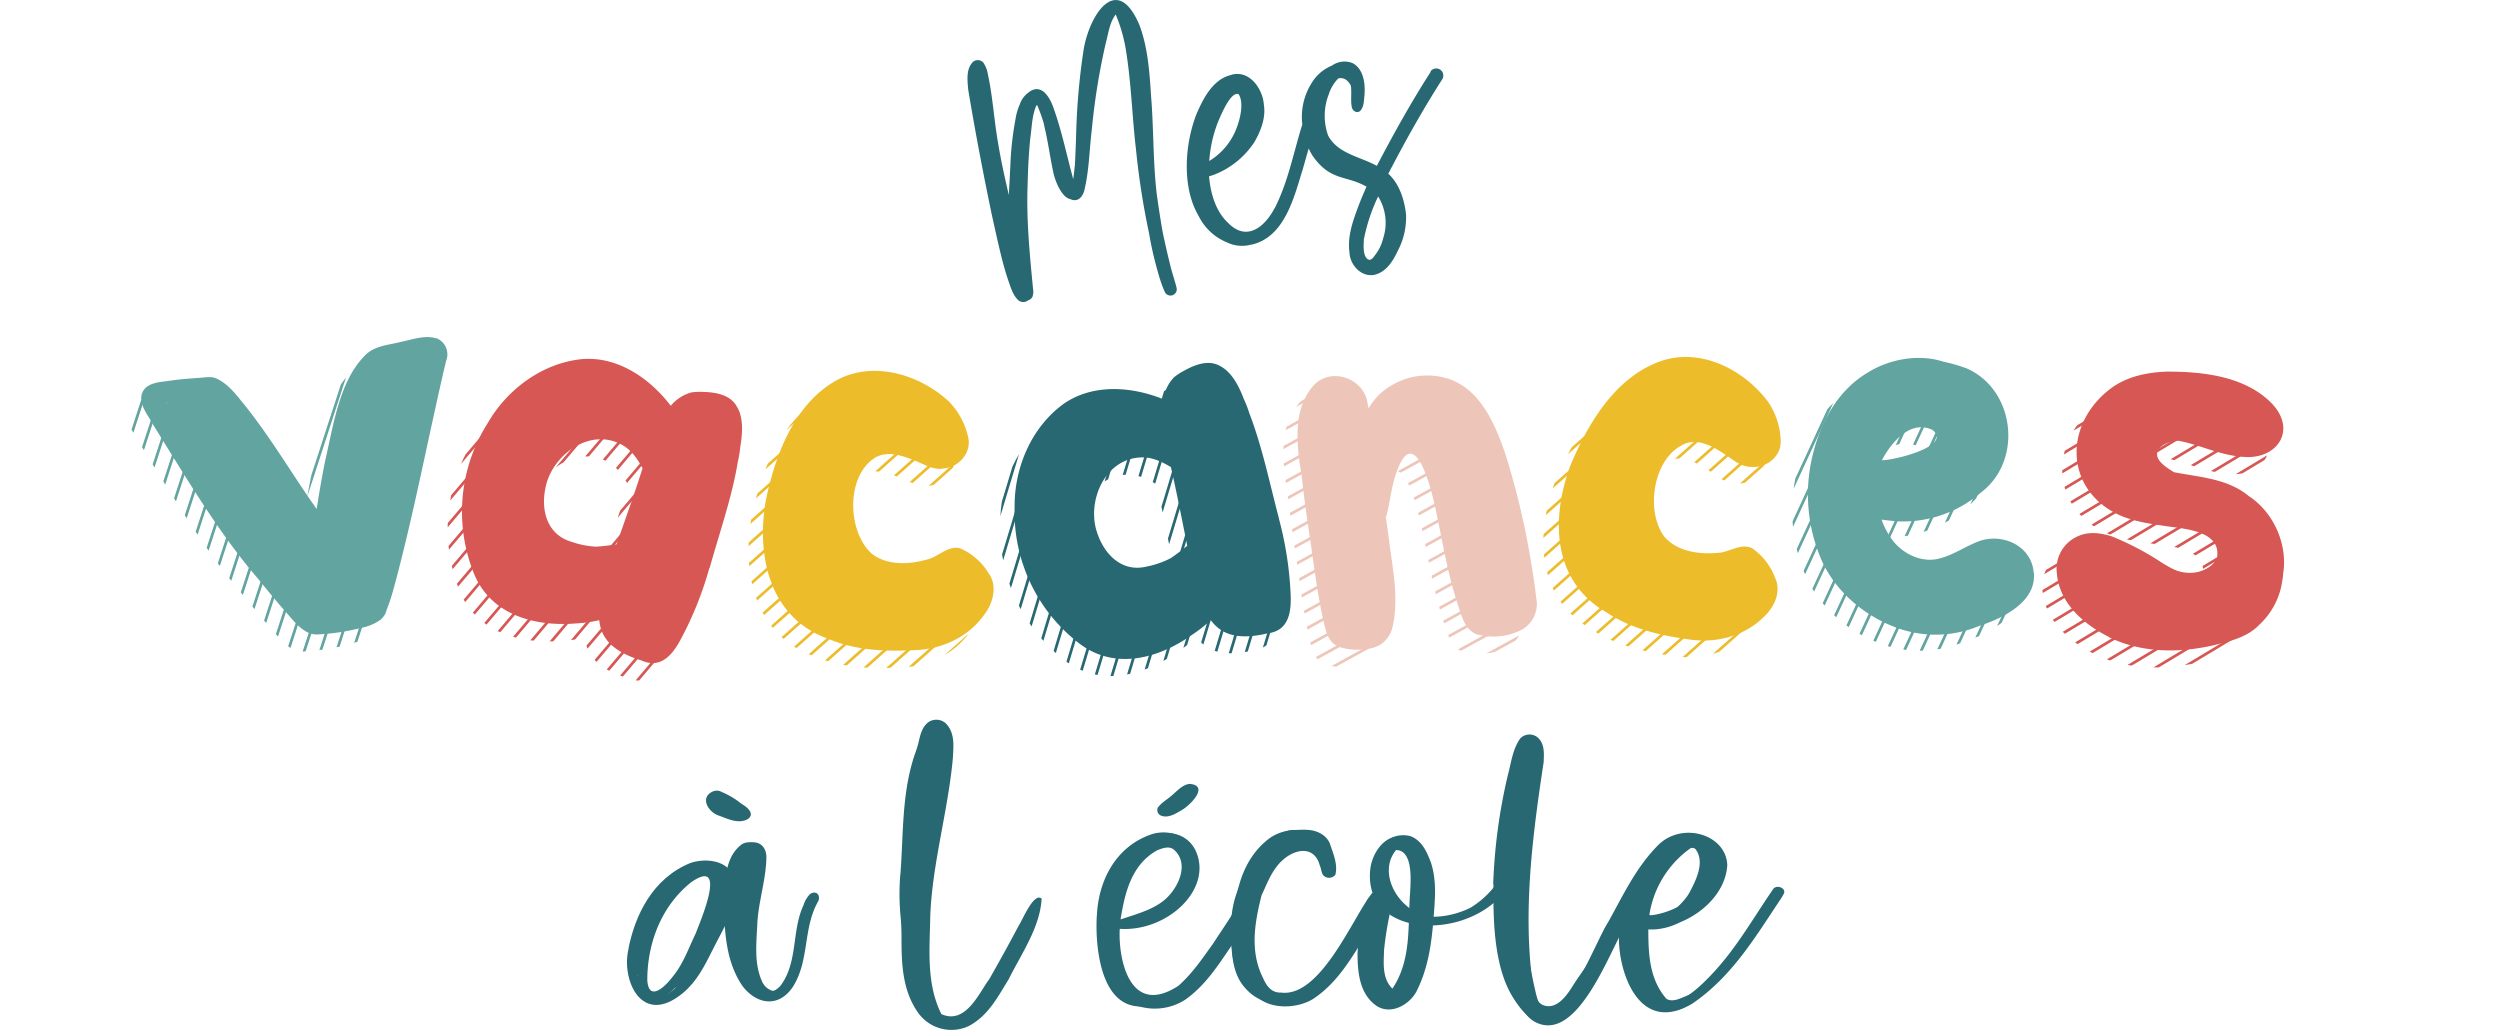 <svg xmlns="http://www.w3.org/2000/svg" xmlns:xlink="http://www.w3.org/1999/xlink" viewBox="0 0 564.5 232.55"><defs><style>.cls-1,.cls-11,.cls-13,.cls-15,.cls-18,.cls-9{fill:none;}.cls-2{clip-path:url(#clip-path);}.cls-3{fill:#276872;}.cls-4{fill:#62a4a0;}.cls-5{fill:#edbc2b;}.cls-6{fill:#d65753;}.cls-7{fill:#edc5b9;}.cls-8{clip-path:url(#clip-path-2);}.cls-9{stroke:#d65753;}.cls-11,.cls-13,.cls-15,.cls-18,.cls-9{stroke-miterlimit:10;stroke-width:0.62px;}.cls-10{clip-path:url(#clip-path-4);}.cls-11{stroke:#276872;}.cls-12{clip-path:url(#clip-path-5);}.cls-13{stroke:#edbc2b;}.cls-14{clip-path:url(#clip-path-6);}.cls-15{stroke:#edc5b9;}.cls-16{clip-path:url(#clip-path-7);}.cls-17{clip-path:url(#clip-path-8);}.cls-18{stroke:#62a4a0;}.cls-19{clip-path:url(#clip-path-9);}.cls-20{clip-path:url(#clip-path-10);}</style><clipPath id="clip-path" transform="translate(-0.32 0.01)"><rect class="cls-1" width="565" height="232.57"/></clipPath><clipPath id="clip-path-2" transform="translate(-0.32 0.01)"><path class="cls-1" d="M486.4,87.79c-4.52.15-9.22,1.12-12.88,3.93-10.65,8.2-10.28,23.14,2.66,28.74,3.39,1.4,7.05,1.84,10.65,2.35,3.95.54,11.53,1.16,10.92,6.65a.61.61,0,0,1,0,.13c-.5,1.82-2.38,2.9-4.08,3.42a9,9,0,0,1-4.79-.14,27.39,27.39,0,0,1-4.55-2.54A63.85,63.85,0,0,0,473.93,125c-2.42-.77-5.17-1.16-7.57-.08a8,8,0,0,0-4.85,8.42c.54,6.69,6.05,11.52,11.73,14.34,7.93,3.89,17.19,3.63,25.56,1.4,3-.78,6.17-1.81,8.4-4.12a16.76,16.76,0,0,0,5.36-11.08,18.1,18.1,0,0,0-7.64-18l0,0c-4.79-4-10.95-4.27-16.77-5.38a.47.47,0,0,1-.22-.09c-1.68-1-4.7-2.86-3.46-5.08a.48.48,0,0,1,.12-.16,6.05,6.05,0,0,1,4.32-1.8l.15,0c4.66.89,9,3.12,13.77,3.55,8.28,1.24,13.41-6,6.89-12.33-5.91-5.76-14.95-6.84-22.88-6.84h-.4"/></clipPath><clipPath id="clip-path-4" transform="translate(-0.32 0.01)"><path class="cls-1" d="M244.85,124.27c-2.45-6.92,1.46-16.48,9.42-17.08,2.66-.25,5,.85,7.19,2.16,1.36,5.89,2.49,11.83,3.69,17.76-.38.29-.73.62-1.1.88-.84.67-1.71,1.3-2.59,1.91a20.21,20.21,0,0,1-5.39,1.89,8.62,8.62,0,0,1-2.2.28c-4.4,0-7.58-3.53-9-7.8M264.6,87.48l-.19.12a11.59,11.59,0,0,0-2.29,1.5A9.18,9.18,0,0,0,259.74,94c-7.2-2.92-15.9-3.52-22.46,1-7.32,5.3-11.2,14.43-11.11,23.34a37.37,37.37,0,0,0,14.85,31c8,5.87,17.7,3.14,25.2-2.14a32.09,32.09,0,0,0,4.25-3.37c2.38,3.25,6.08,4.6,12.84,3,4.84-.57,5.38-4.88,5.2-8.93A79.92,79.92,0,0,0,285.89,121c-2.12-8-3.74-16.1-6.7-23.82a27.46,27.46,0,0,0-1.28-3.3c-1.26-3.31-2.91-6.12-5.28-7.37a5.28,5.28,0,0,0-2.74-.73,11.62,11.62,0,0,0-5.29,1.66"/></clipPath><clipPath id="clip-path-5" transform="translate(-0.32 0.01)"><path class="cls-1" d="M185.67,89.94C176.21,95.41,172,107,169.92,117.2c-2.06,12.61,1,26.32,14.28,31,5.91,2.5,12.38,2.85,18.72,2.53,6.3,0,12.61-2.74,16.32-7.93,2-2.59,3.1-6.37,1.17-9.29a14,14,0,0,0-6.59-5.83c-2.68-.62-4.69,1.76-7.11,2.46-4.15,1.22-9.29,1.57-12.85-1.28-5.5-5.05-5.84-17.7,1-21.74,2.73-1.44,5.87-.39,8.54.68,2.24.82,4.39,2.37,6.88,1.85,3.5-.36,6.35-3.77,5.34-7.29a16.37,16.37,0,0,0-4.49-8,25.56,25.56,0,0,0-16.57-6.72A17.71,17.71,0,0,0,185.67,90"/></clipPath><clipPath id="clip-path-6" transform="translate(-0.32 0.01)"><path class="cls-1" d="M311,91.11a13.76,13.76,0,0,0-4.85,5c-.07-.37-.14-.74-.22-1.1-.74-5.8-8.5-8.44-12.37-3.89s-3.76,10.84-3.1,16.37c.15,1.28.37,2.56.6,3.84.52,5.22,1.31,10.4,2.07,15.59s1.45,10.61,2.53,15.86c.69,2.65.92,6.17,3.92,7.23a13.44,13.44,0,0,0,6.81.32,5.09,5.09,0,0,0,1.9-.6l.05,0,.16-.09a6.41,6.41,0,0,0,2.93-3.67c1.75-6.68.1-13.74-.71-20.47-.23-1.63-.45-3.27-.68-4.9a2,2,0,0,0,.21-.47c.73-2.83,1-5.76,1.87-8.57,3.77-11.94,7.31-.44,8.7,5.2,1.79,7.74,2.87,15.64,5.34,23.21.9,2.59,1.51,6,4.35,7.14a14.06,14.06,0,0,0,9.86-.83,6.65,6.65,0,0,0,3.6-7.55c-.29-2.49-.67-5-1.07-7.45a176.52,176.52,0,0,0-5.9-24.94c-2.33-6.71-5.63-14.54-12.95-16.92a14.31,14.31,0,0,0-4.54-.71,16.23,16.23,0,0,0-8.52,2.45"/></clipPath><clipPath id="clip-path-7" transform="translate(-0.32 0.01)"><path class="cls-1" d="M126.15,126.19c-5.49-1.62-6.93-7.09-5.84-12.2,1.41-7.21,9.65-13.46,16.82-9.92,2.42,1.14,3.86,3.27,5.1,5.53-1.84,5.76-3.88,11.46-5.87,17.18-.47.06-.94.15-1.4.2-1.06.14-2.13.25-3.2.32a20.31,20.31,0,0,1-5.61-1.11M128.67,85c-9,.83-17,6.73-21.46,14.45a37.41,37.41,0,0,0-3,34.26c3.9,9.13,13.65,11.72,22.8,11a31.51,31.51,0,0,0,5.38-.74c.4,4,2.9,7.06,9.55,9.1,4.46,2,7.13-1.47,9-5.05a79.33,79.33,0,0,0,6.32-15.84c2.23-8,5-15.78,6.36-23.94a27.45,27.45,0,0,0,.57-3.5c.6-3.48.61-6.75-.8-9-1.44-2.63-4.65-3.19-7.39-3.29h-.22a11.94,11.94,0,0,0-2.74.13,9.19,9.19,0,0,0-4.56,3c-4.46-5.85-11.15-10.61-18.61-10.61-.42,0-.84,0-1.26,0"/></clipPath><clipPath id="clip-path-8" transform="translate(-0.32 0.01)"><path class="cls-1" d="M34.68,94.82l.19,0-.12.16-.07-.13M87.8,81c-2.7.72-5.74.82-7.94,2.75-6.2,5.82-7.51,16.35-9.4,24.33-.7,3.55-1.35,7.13-1.85,10.72-.59-.82-1.18-1.65-1.75-2.49-4.68-6.86-9-14-14.16-20.52-1.94-2.34-3.79-5-6.59-6.4-1.2-.62-2.51-.34-3.79-.24-2.12.15-4.25.29-6.36.59-2.49.42-6.14.28-6.92,3.29-.46,2.46,1.48,4.54,2.55,6.6q3.12,5.15,6.34,10.24c5.35,8.53,10.82,17,17.41,24.66,1.76,2.17,3.52,4.33,5.34,6.45,2.13,2.2,4.49,6.09,7.87,6.14a50.49,50.49,0,0,0,10.15-1.52,10.82,10.82,0,0,0,4-1.65,2.17,2.17,0,0,0,.62-.55,3.81,3.81,0,0,0,1-1.88c.57-1.34,1-2.77,1.41-4.16,4.67-17,7.93-34.75,12-52a3.93,3.93,0,0,0-2.13-5.13l-.1,0a7.13,7.13,0,0,0-2-.27,30.09,30.09,0,0,0-5.73,1"/></clipPath><clipPath id="clip-path-9" transform="translate(-0.32 0.01)"><path class="cls-1" d="M421.69,107.51c2.13-4,6.42-9.22,11.44-6.84,4.57,3.64-8.67,6.84-11.32,6.84h-.12m-3.16-19.77c-6.21,3.64-10.11,10.15-12,16.94a37.29,37.29,0,0,0,1,24.08c3,8.06,10.2,14.15,18.25,16.87a25.5,25.5,0,0,0,17.88-.68c6.13-2,12.92-5.73,12.35-11.95-.43-6.07-6.9-9.12-12.3-7.22-3.26,1.2-6.15,3.38-9.61,4.07-3.68.67-7.45-1.17-9.77-4a17.83,17.83,0,0,1-2.69-4.94c1.14.21,2.32.28,3.36.41a27.12,27.12,0,0,0,19.15-6.54c9.48-7.21,7.63-23.25-3.31-28a34.69,34.69,0,0,0-5.2-1.49,17.87,17.87,0,0,0-5.58-.86,22.07,22.07,0,0,0-11.5,3.3"/></clipPath><clipPath id="clip-path-10" transform="translate(-0.32 0.01)"><path class="cls-1" d="M371.89,85.23C361.6,88.81,355.32,99.37,351.36,109c-4.38,12-4,26,8.17,33,5.31,3.56,11.58,5.12,17.85,6,6.17,1.17,12.86-.31,17.47-4.7,2.42-2.17,4.23-5.66,2.89-8.88a14.07,14.07,0,0,0-5.36-6.94c-2.51-1.11-4.93.85-7.43,1.07-4.28.42-9.38-.2-12.33-3.67-4.44-6-2.4-18.43,5.05-21.1,2.94-.9,5.81.72,8.23,2.27,2,1.22,3.85,3.15,6.39,3.1,3.49.3,6.92-2.49,6.6-6.13a16.34,16.34,0,0,0-2.9-8.66c-4.32-5.71-11.32-10-18.52-10a17,17,0,0,0-5.57.91"/></clipPath></defs><g id="Calque_2" data-name="Calque 2"><g id="Calque_1-2" data-name="Calque 1"><g id="Groupe_922" data-name="Groupe 922"><g class="cls-2"><g id="Groupe_921-2" data-name="Groupe 921-2"><path id="Tracé_1067" data-name="Tracé 1067" class="cls-3" d="M163.78,204.59c.35-4.45-.28-10.8,4.1-14,1.16-.7,3.44-.56,3.57.89,0,.3.08.79-.37.9a.48.48,0,0,1-.54-.23c-4-1.6-4.5,14.7-4.16,16.79.53,4.48.83,9.06,3.63,12.95,1.3,1.68,4.11,3.5,6,1.36,4.69-5.43,2.91-12.8,5.73-18.84a6.23,6.23,0,0,1,1.53-2.58c1.53-.92,2.41.51,1.77,1.72-3.45,6.09-1.9,13.26-5.67,19.24-3.1,4.67-8,4.18-11.33-.06-3.76-5.42-4.1-12.06-4.26-18.18" transform="translate(-0.32 0.01)"/><path id="Tracé_1068" data-name="Tracé 1068" class="cls-3" d="M168,191.68c.37-1.07,2.19-1.31,3.07-.52,3.14,3.16.84,7.94.42,11.62a1.2,1.2,0,0,1-1.31.71c-2-.4-.52-3-.6-4.21.17-1.58,1.61-7.12-1.27-7.17-.26,0-.47-.24-.31-.43" transform="translate(-0.32 0.01)"/><path id="Tracé_1069" data-name="Tracé 1069" class="cls-3" d="M166.18,194c.28-4.12,6.83-5.7,7.19-.7,0,5.2-1.87,10.36-2.06,15.56-.21,4.39-.77,9.07,1.31,13.22l0,0,0-.06a3.52,3.52,0,0,0,2.2,1.7c.75-.08,1.16-.7,1.72-1,.75-.64,2,.09,1.63.91-1.8,2.66-5.28,2.31-7.12-.14-2.94-4.5-2.4-10-2.51-15-.31-5.25,1.66-10.6,1.32-15.7-1.39.38-2.13,1.69-2.9,2.62.21.28-.32.6-.58.31a4.22,4.22,0,0,1-.15-1.73" transform="translate(-0.32 0.01)"/><path id="Tracé_1070" data-name="Tracé 1070" class="cls-3" d="M164.53,206.28c.25-4.83.7-10,3-14.46,1.11-1.21,3.48-.68,3.8.8.14,4-1.16,8.12-1.44,12.18-.3,1.84-.54,3.67-.66,5.53a1.38,1.38,0,0,1-.5,1c.4,3.81,1.73,7.48,2.93,11.16.55.1.14.74-.32.59a1.52,1.52,0,0,1-.89-.31c-4.82-4.34-5.88-10.79-5.89-16.5" transform="translate(-0.32 0.01)"/><path id="Tracé_1071" data-name="Tracé 1071" class="cls-3" d="M142.22,214.22c1.46-7.43,5.37-15.88,14-19.37,3.31-1.14,8-.6,9.41,2.5,2,.58,1.2,2.86,1.3,4.22.36.14.1.53-.2.61h0c-1,4.38-3.57,8.33-5.57,12.43-1.72,3.4-3.43,6.94-6.63,9.6-9.4,7.79-14-3.09-12.28-10m1.9,4.55c.82,9.29,7.52,7.43,11.63.77,1.69-2.7,2.65-5.65,4.13-8.43,1.61-3.09,3.82-6.35,4.13-9.73.69-4.38-3.4-5.94-7.76-4.15-8,4.3-12.12,13.93-12.13,21.54" transform="translate(-0.32 0.01)"/><path id="Tracé_1072" data-name="Tracé 1072" class="cls-3" d="M142.48,218.2A28.35,28.35,0,0,1,147.7,204c3.35-5.32,12.61-12.83,18.63-5.71.31.31,1.56,2.21.47,2-.15,0-.22-.23-.28-.3-1-.56-1.93-1.33-2.93-1.82.56,3.87-1.41,7.65-2.78,11.26-2,4.72-4.21,9.47-7.91,13.48-4.37,4.63-8.71,2.77-8.53-2.83-1.71,1-2-.94-1.89-2m4,3.26c.34,4.86,3.88,1.6,5.59-.64,2.5-2.95,3.72-6.6,5.32-9.9,1-2.64,7.44-17.5-1.05-11.57-7,5.63-9.87,14.19-9.86,22.11" transform="translate(-0.32 0.01)"/><path id="Tracé_1073" data-name="Tracé 1073" class="cls-3" d="M152.9,222.74c3.11-8.48,9.73-16.34,10.33-25.34a2,2,0,0,1,2.74-.91,1.83,1.83,0,0,1,.53.38c2.55,4.23-10.16,22.62-13.09,27.24.33.21,0,.64-.41.5-.55-.4-.2-1.33-.1-1.87" transform="translate(-0.32 0.01)"/><path id="Tracé_1074" data-name="Tracé 1074" class="cls-3" d="M161.39,178.66a2.2,2.2,0,0,1,1.92.17,18.71,18.71,0,0,1,4.48,2.69c1.31.74,3.08,2.27,1.36,3.43-2.06,1.13-4.36,0-6.33-.73-2.68-.8-4.6-4.27-1.43-5.56" transform="translate(-0.32 0.01)"/><path id="Tracé_1075" data-name="Tracé 1075" class="cls-3" d="M203.63,197.43c.72-9.24.24-18.73,3.46-27.7a22,22,0,0,0,.67-2.23c.37-1.62.74-3.3,2.18-4.44a3.19,3.19,0,0,1,3.89.22c2.19,2.17,1.78,5.23,1.65,7.87-1.07,11.83-4.59,23.57-5.1,35.44-.11,7.44-1,15.38,2.5,22.38,5.51,2.51,8.57-4.91,10.82-7.89,2.28-4,4.52-8.05,6.67-12.13.78-1.09,3.35-7.54,5.15-6.06-.33,6.43-4.53,12.39-7.46,18.25-2.36,3.79-4.56,8.23-9.06,10.56A9.23,9.23,0,0,1,207.88,229c-3.84-5.14-4-11.4-4-17.37,0-1.54-.05-3.08-.2-4.61a52.86,52.86,0,0,1-.07-9.58" transform="translate(-0.32 0.01)"/><path id="Tracé_1076" data-name="Tracé 1076" class="cls-3" d="M261.76,182.36c.88-1.26,2.51-2.05,3.62-3.18,1-.84,2-2,3.55-2.19,4.64.38,0,5-1.91,6-1.23.74-2.93,1.78-4.48,1.19a1.36,1.36,0,0,1-.82-1.75.42.42,0,0,1,0-.1" transform="translate(-0.32 0.01)"/><path id="Tracé_1077" data-name="Tracé 1077" class="cls-3" d="M249.19,209c.64-6.55,2.34-13.9,8.3-18.59,4.3-3.3,10.42-3.27,12.81,1.66,4,8.74-6.48,18.37-17.14,17.65-.38,6.68,2.2,20.09,13.26,12.85,3.25-2.89,5.39-6.17,7.79-9.47,2.65-4.16,5.78-8.24,7.41-12.77,1.66-5.21,5.34-11.36,12.11-12.8,3-.67,6.31.75,7,3.33.73,2.1,1.7,4.49,1.11,6.66a1.81,1.81,0,0,1-2.2.5c-1.05-.53-.87-1.61-1.25-2.45h0a.29.29,0,0,1,0,.1c-1.13-4.92-5.85-4.19-9-.94-2.07,2.19-3,4.88-4.21,7.42-1.57,6.22-2.68,12.65.32,18.64.67,1.55,1.76,3.42,4.06,3.32,9,1.19,16.33-17.17,20.52-22.38,1.2-1.08,3.54-.17,3.27,1.29-1,2.55-2.61,4.62-3.89,7-3.58,5.49-6.71,11.64-12.67,15.55-3.47,2.12-9.06,2.38-12.3-.2-3.65-3.68-4.94-8.83-4.93-13.52-3.43,4.84-6.46,10.26-11.7,13.93a12.74,12.74,0,0,1-10.67,1.35c-7.84-3.21-8.06-11.83-8-18.18m4.15-1.35c3.85-1.3,8.06-2.36,10.75-5.18s4.63-7.71,1.25-10.61c-1.09-.85-2.52-.29-3.65.14-6.07,3.29-7.43,10.09-8.35,15.65" transform="translate(-0.32 0.01)"/><path id="Tracé_1078" data-name="Tracé 1078" class="cls-3" d="M309.76,196c.42-3,2.69-7.26,6.9-7.18.39.08.74.37.6.72h0s-.14,0,0,0c-6.09,4.1-5.69,11.47.08,15.64,4.22,2.91,10.81,1.94,15.13-.29a21,21,0,0,0,5.44-4.91c1.15-1,2-3.51,4-2.81,2.51,1.55-2.87,5.19-4.1,6.52-10.07,8.79-29.9,6.83-28.05-7.69" transform="translate(-0.32 0.01)"/><path id="Tracé_1079" data-name="Tracé 1079" class="cls-3" d="M306.84,215.53a50.23,50.23,0,0,1,1.61-10.42c.25-1.3.78-3.34,2.89-2.94,2.92.86.44,4.14.4,5.81a38.32,38.32,0,0,0-.88,11.3c.43,3.68,2.66,9.13,6.28,3.16a29.67,29.67,0,0,0,2.92-11.12c.44-4.92,1.12-9.88,0-14.56-.5-1.3-1.56-5.55-3.62-5.18-3.35.5-4.27,3.64-5.11,5.9a.38.38,0,0,1-.54,0,.39.39,0,0,1-.09-.4c-1.35-3.94,2.74-9.72,8.16-8.27,2.64,1.06,3.67,3.66,4.52,5.81,1.44,4.26.94,8.76.6,13.11-.43,5.42-1.21,10.93-3.76,16-1.45,3-6,5.82-9.47,3.1s-3.87-7.4-3.9-11.27" transform="translate(-0.32 0.01)"/><path id="Tracé_1080" data-name="Tracé 1080" class="cls-3" d="M340.13,198.94c.72-9.93,1.63-20,4.25-29.7.24-.79,1.16-1.78,2.21-1.19.88.64.76,1.77.74,2.66-.26,3.37-.93,6.7-1.35,10-1.43,11.56-3.25,23.33-.64,34.85.59,3,1.14,6.11,1.89,9.14.38,1.3.73,2.86,2.35,3.46,5.63-.4,11.13-15.7,13.82-19.88,3.37-6,6.25-12.37,11.38-17.51,5.47-5.36,15.34-2.34,15.56,4.58-.32,5.52-4.8,10.51-10.68,12.9-3.62,1.86-8.47,2.44-11.87,0-3.61,5.23-11.12,28.08-21.12,22.35-3.92-2.51-3.55-7.21-4.6-10.88-1.48-6.87-2.48-13.8-1.93-20.79m29.17,6.56c1.4.15,2.48,1.19,4,1.15a17.52,17.52,0,0,0,9.84-4.78c1.95-2.15,3.9-5.14,2.89-7.88-1.37-2.8-5.34-3.48-7.88-1.29-4,3.64-6.2,8.43-8.83,12.8" transform="translate(-0.32 0.01)"/><path id="Tracé_1081" data-name="Tracé 1081" class="cls-3" d="M365.87,211a24,24,0,0,1,12-20.07c.37-.18.72.3.34.47-.05,0-.14.1-.15.1-5.43,7.2-9.4,15.48-8.32,24.07,1.09,10,6.13,15.44,15.61,5.93,6.45-6.26,10.5-13.73,15.39-20.81.88-1.05,3-.08,2.36,1.11a12.79,12.79,0,0,1-.94,1.55c-5.5,8.23-10.76,17.14-19.66,23.22-12.37,7.47-17-7.85-16.6-15.57" transform="translate(-0.32 0.01)"/><path id="Tracé_1082" data-name="Tracé 1082" class="cls-3" d="M369.64,206.68c1.09-6.29,5.51-15.38,13.83-16.7.63-.13.8.66.1.55a22.62,22.62,0,0,0-11.06,18.54c0,5.59,0,11.81,4.1,16.46,1.66,1,3.81-.55,5.39-.95.67-.18,1.29-1.05,2-.59.62.76-1,1.52-1.37,2.17-12.4,9.13-14.26-13.36-13-19.48" transform="translate(-0.32 0.01)"/><path id="Tracé_1083" data-name="Tracé 1083" class="cls-3" d="M376.56,207.6c1.58-2.12,4-3.79,5.27-6.12,1.76-3.3,4-8,.26-10.81-.87-.63-.36-1.91.84-1.85,3.27-.37,5.31,2.46,5.5,4.85s-.88,4.51-2.27,6.44c-.75,1.79-4.5,8-7.23,6.84l-.17.1a7.91,7.91,0,0,1-1.59.87c-.22.48-1,.08-.61-.33" transform="translate(-0.32 0.01)"/><path id="Tracé_1084" data-name="Tracé 1084" class="cls-3" d="M337.48,199.74a125.54,125.54,0,0,1,3.29-24.64c.78-2.81,1.05-5.87,2.83-8.38a2.9,2.9,0,0,1,3.6-.45c2,1.37,1.75,3.86,1.68,5.81-2.5,16.43-4.66,33.16-2.55,49.7.34,1.86.49,3.58,1.79,5.1a4.29,4.29,0,0,0,.82.57.87.87,0,0,1,.51,1.12.86.86,0,0,1-.39.45,8.12,8.12,0,0,0,1.59.56c.25,0,.5.23.29.44l0,0c-.78,1.25-2.88.27-4-.09-9.6-5.06-9.46-21.63-9.39-30.22m3.9,4.76c0,1.8.17,3.6.32,5.18.13,1.23.27,2.46.43,3.68a138.28,138.28,0,0,1,1.37-31.94,127.62,127.62,0,0,0-2.12,23.08" transform="translate(-0.32 0.01)"/><path id="Tracé_1085" data-name="Tracé 1085" class="cls-3" d="M339.1,216c0-.51.06-1,.08-1.55.12-.34.75-.2.65.14.2,1.73,1.24,3.33,1.86,5,1.68,3.27,3.18,9.11,8.27,9.47.73-.07,1.63-.44,2.1.26a.79.79,0,0,1-.2,1.11l-.07,0c-7.61,3.37-12.62-9.88-12.7-14.44" transform="translate(-0.32 0.01)"/><path id="Tracé_1086" data-name="Tracé 1086" class="cls-3" d="M343.87,220.18c.27-.21.64.07.54.3h0a31.2,31.2,0,0,0,3.23,5.6,3.55,3.55,0,0,0,.93.79c3,1.33,5.3-1.84,6.52-3.7a74.56,74.56,0,0,1,6.9-9.32c.83-.94,2.72,0,2.14,1a52.2,52.2,0,0,1-4.75,6.78c-1.6,2.31-3.2,4.8-5.88,6.37-6.71,3.7-9.79-3.46-9.63-7.87" transform="translate(-0.32 0.01)"/><path id="Tracé_1087" data-name="Tracé 1087" class="cls-3" d="M311.5,197.22c0-2.72,1.29-6.3,4.83-7.07h0a.4.4,0,0,1,.37,0,.25.25,0,0,1,.16.33.28.28,0,0,1-.11.13,4.25,4.25,0,0,1-.78.86c-4.63,4.73-.83,12.81,5.43,15.09.94.4.45,1.66-.6,1.55a11.51,11.51,0,0,1-9.3-10.86" transform="translate(-0.32 0.01)"/><path id="Tracé_1088" data-name="Tracé 1088" class="cls-3" d="M310,213.65c.15-1.72-.16-12.59,4.06-9.63.51.82.15,1.79,0,2.65a76.94,76.94,0,0,0-1.22,7.84c-.07,2.89-.5,6.37,1.88,8.71,4.41-6.51,3.44-14.47,4-21.6.1-2.48.95-10.66-4.07-9.6a4.24,4.24,0,0,0-1.07.52c-.1.16-.1.39-.38.39-.61-.05-.29-.67,0-.88.93-1.77,3.73-2.12,5.42-1,2.14,1.47,2.62,4,2.88,6.18a100.79,100.79,0,0,1-.37,13.12c-.53,4.79-.88,10.08-4.64,14a.92.92,0,0,1-.93.66,4,4,0,0,1-3.16.5c-2.14-.79-2.25-3-2.31-4.72-.08-2.39-.23-4.78-.14-7.17" transform="translate(-0.32 0.01)"/><path id="Tracé_1089" data-name="Tracé 1089" class="cls-3" d="M278.52,210.91c.51-7.38,1.3-15.86,8-21.29,3.87-3.21,11.37-3.24,12.3,2.08.12.27-.33.53-.58.28a1,1,0,0,1-.14-.45c-1.07-1.26-3.28-1.9-5.15-2a8.37,8.37,0,0,0-4.84,1.78c-7.21,6.46-8.43,18.6-6.73,26.95a9.13,9.13,0,0,0,8.36,6.93c.46,0,1,.16,1,.58.06,1.16-1.84.81-2.73.76-8.53-1.14-9.82-9.73-9.56-15.64" transform="translate(-0.32 0.01)"/><path id="Tracé_1090" data-name="Tracé 1090" class="cls-3" d="M278.25,209.32c.11-4.28,1-8.68,3.9-12.3,2.12-3.7,4.55-8.93,10-9.62,1.57.06,4.61-.55,4.88,1.28.46.45.3,1.58-.64,1.42-5.18-.14-10.09,4.4-12.26,7.92-1,2.49-1.61,5.07-2.46,7.59a.9.9,0,0,1-.81.64,33.57,33.57,0,0,0,.56,12,8.73,8.73,0,0,0,4.34,5.65c.81.5.09,1.6-.86,1.28-7-2.46-6.42-10.58-6.68-15.9h0m10.06-17.76a15.4,15.4,0,0,1,5.51-2.31,2.66,2.66,0,0,0-1.19-.09,11.57,11.57,0,0,0-4.32,2.4" transform="translate(-0.32 0.01)"/><path id="Tracé_1091" data-name="Tracé 1091" class="cls-3" d="M248.83,208.51c.87-7.29,4-19.67,14.9-20,.42-.09.58.48.14.54-9.21,3.7-11.35,13.43-11.79,21.13a21.6,21.6,0,0,0,3.07,12.55c.45.74,2.06,1.39,1.37,2.32s-2-.14-2.67-.58c-4.5-4.19-5.48-10.55-5-16" transform="translate(-0.32 0.01)"/><path id="Tracé_1092" data-name="Tracé 1092" class="cls-3" d="M248,206.69c.3-7.21,3.8-15.4,12.37-18.33a8.89,8.89,0,0,1,6.6.51c.69.4,1.39,1.23.8,1.9a1.26,1.26,0,0,1-1.06.38c-4.63-1.53-9,1.68-11.28,4.78l.13-.17c-4.83,6.75-4.83,15.09-3,22.51,1,3.65,2.5,6.75,7.39,7.33.87.15,2.25.62.83,1.25-12.19,3.23-13.2-13.59-12.8-20.15" transform="translate(-0.32 0.01)"/><path id="Tracé_1093" data-name="Tracé 1093" class="cls-4" d="M98.74,76.37c-2.55-.75-5.19.27-7.7.77-2.7.72-5.74.82-7.93,2.75-6.2,5.82-7.52,16.35-9.41,24.33-.69,3.55-1.34,7.13-1.86,10.72-.58-.82-1.17-1.65-1.74-2.49-4.68-6.86-9-14-14.16-20.52-1.93-2.34-3.79-5.05-6.59-6.4-1.2-.62-2.51-.34-3.78-.24-2.13.15-4.26.29-6.37.59-2.48.42-6.13.27-6.92,3.29-.45,2.46,1.49,4.54,2.55,6.6Q38,100.92,41.17,106c5.35,8.54,10.82,17,17.42,24.67,1.75,2.17,3.52,4.33,5.33,6.45,2.14,2.2,4.49,6.09,7.87,6.14A50.59,50.59,0,0,0,82,141.74a10.84,10.84,0,0,0,4-1.65,2.36,2.36,0,0,0,.63-.55,3.87,3.87,0,0,0,1-1.88c.57-1.34,1-2.77,1.41-4.16,4.67-17,7.93-34.74,12-52a3.93,3.93,0,0,0-2.13-5.13l-.1,0M38,91.06l-.08-.13.19,0a.91.91,0,0,0-.11.16" transform="translate(-0.32 0.01)"/><path id="Tracé_1094" data-name="Tracé 1094" class="cls-5" d="M223.66,129.61a14.15,14.15,0,0,0-6.59-5.83c-2.68-.62-4.7,1.77-7.12,2.46-4.14,1.22-9.28,1.57-12.84-1.28-5.5-5-5.85-17.7,1-21.74,2.73-1.44,5.87-.38,8.54.68,2.23.82,4.39,2.38,6.88,1.85,3.49-.36,6.34-3.76,5.34-7.29a16.38,16.38,0,0,0-4.49-8c-6.71-6.06-17.2-9.15-25.46-4.44-9.46,5.47-13.65,17.06-15.74,27.26-2.06,12.6,1,26.32,14.28,31,5.91,2.5,12.38,2.85,18.71,2.53,6.3,0,12.62-2.74,16.33-7.94,2-2.58,3.1-6.36,1.17-9.28" transform="translate(-0.32 0.01)"/><path id="Tracé_1095" data-name="Tracé 1095" class="cls-5" d="M401.23,130.74a14,14,0,0,0-5.35-7c-2.51-1.11-4.93.85-7.43,1.07-4.29.42-9.39-.2-12.34-3.66-4.44-6-2.4-18.43,5.05-21.1,2.95-.9,5.82.72,8.23,2.26,2,1.23,3.86,3.15,6.4,3.1,3.49.3,6.91-2.49,6.6-6.13a16.45,16.45,0,0,0-2.9-8.65c-5.44-7.19-15.12-12.18-24.1-9.12-10.29,3.57-16.56,14.14-20.53,23.73-4.38,12-4,26,8.17,33,5.31,3.56,11.58,5.12,17.84,6,6.18,1.17,12.87-.31,17.48-4.71,2.42-2.16,4.23-5.65,2.89-8.87" transform="translate(-0.32 0.01)"/><path id="Tracé_1096" data-name="Tracé 1096" class="cls-4" d="M459.54,129.39c-.43-6.07-6.9-9.11-12.3-7.22-3.26,1.21-6.15,3.38-9.61,4.07-3.68.67-7.45-1.17-9.77-4a17.57,17.57,0,0,1-2.69-4.94c1.14.2,2.32.28,3.36.4a27,27,0,0,0,19.14-6.54c9.49-7.21,7.63-23.24-3.31-28a35.91,35.91,0,0,0-5.2-1.49c-5.5-1.83-12.26-.61-17.08,2.44-6.21,3.64-10.11,10.15-12,16.94a37.29,37.29,0,0,0,1,24.08c3,8,10.2,14.15,18.25,16.87a25.55,25.55,0,0,0,17.88-.67c6.13-2,12.92-5.74,12.36-12M425.25,103.9c2.12-4,6.41-9.22,11.43-6.83,4.65,3.69-9.07,6.94-11.43,6.83" transform="translate(-0.32 0.01)"/><path id="Tracé_1097" data-name="Tracé 1097" class="cls-3" d="M289.13,117.15c-2.12-8-3.74-16.1-6.7-23.82a25.88,25.88,0,0,0-1.28-3.3c-1.25-3.31-2.91-6.12-5.28-7.36-2.58-1.53-5.62-.38-8,.93-.07,0-.13.08-.19.11a12.05,12.05,0,0,0-2.29,1.5A9.11,9.11,0,0,0,263,90.14c-7.2-2.92-15.9-3.53-22.46,1-7.33,5.3-11.2,14.43-11.12,23.34a37.36,37.36,0,0,0,14.86,31c8,5.87,17.7,3.15,25.19-2.14A30.11,30.11,0,0,0,273.7,140c2.39,3.26,6.08,4.6,12.84,3,4.85-.58,5.39-4.89,5.2-8.94a79.36,79.36,0,0,0-2.61-16.84M259.31,127.9c-5.54,1.4-9.55-2.57-11.22-7.52-2.45-6.93,1.47-16.48,9.43-17.08,2.66-.25,5,.85,7.19,2.16,1.35,5.89,2.49,11.83,3.69,17.76-.38.29-.74.62-1.1.88-.85.67-1.72,1.3-2.6,1.91a20.09,20.09,0,0,1-5.39,1.89" transform="translate(-0.32 0.01)"/><path id="Tracé_1098" data-name="Tracé 1098" class="cls-6" d="M160.56,128.22c2.23-8,5-15.78,6.36-23.94a27.45,27.45,0,0,0,.57-3.5c.6-3.49.61-6.75-.8-9-1.44-2.63-4.65-3.19-7.39-3.29h-.22a12.53,12.53,0,0,0-2.74.13,9.26,9.26,0,0,0-4.56,3c-4.71-6.18-11.9-11.13-19.87-10.56-9,.84-17,6.73-21.46,14.46a37.39,37.39,0,0,0-3,34.25c3.9,9.13,13.65,11.72,22.8,11a31.51,31.51,0,0,0,5.38-.74c.4,4,2.9,7.06,9.55,9.1,4.47,2,7.13-1.47,9-5.05a79.33,79.33,0,0,0,6.32-15.84m-31.17-5.92c-5.49-1.63-6.92-7.09-5.84-12.2,1.42-7.22,9.66-13.46,16.82-9.92,2.43,1.14,3.86,3.27,5.1,5.52-1.83,5.77-3.88,11.47-5.87,17.18-.47.07-.94.16-1.4.2-1.06.15-2.13.25-3.2.33a20.31,20.31,0,0,1-5.61-1.11" transform="translate(-0.32 0.01)"/><path id="Tracé_1099" data-name="Tracé 1099" class="cls-7" d="M347.17,134.78c-.28-2.49-.67-5-1.07-7.45a176.38,176.38,0,0,0-5.9-24.93c-2.33-6.72-5.62-14.55-12.95-16.92a15.73,15.73,0,0,0-13.06,1.73,13.75,13.75,0,0,0-4.84,5c-.08-.37-.15-.74-.23-1.1-.74-5.8-8.5-8.44-12.37-3.88S293,98,293.65,103.57c.16,1.28.37,2.56.6,3.84.52,5.22,1.32,10.4,2.08,15.59s1.44,10.62,2.53,15.86c.69,2.65.92,6.17,3.92,7.23a13.44,13.44,0,0,0,6.81.32,4.87,4.87,0,0,0,1.89-.6l.06,0,.16-.08a6.39,6.39,0,0,0,2.92-3.67c1.75-6.69.11-13.75-.7-20.47-.23-1.64-.46-3.27-.68-4.9a2.76,2.76,0,0,0,.2-.47c.73-2.83,1-5.77,1.87-8.57,3.77-11.94,7.31-.44,8.7,5.2,1.79,7.73,2.87,15.63,5.35,23.2.9,2.6,1.5,6,4.35,7.15a14.08,14.08,0,0,0,9.85-.83,6.65,6.65,0,0,0,3.6-7.55" transform="translate(-0.32 0.01)"/></g></g></g><g id="Groupe_924" data-name="Groupe 924"><g class="cls-8"><g id="Groupe_923" data-name="Groupe 923"><line id="Ligne_161" data-name="Ligne 161" class="cls-9" x1="478.56" y1="163.32" x2="564.34" y2="111.88"/><line id="Ligne_162" data-name="Ligne 162" class="cls-9" x1="477.64" y1="159.93" x2="563.42" y2="108.5"/><line id="Ligne_163" data-name="Ligne 163" class="cls-9" x1="475.12" y1="157.72" x2="560.9" y2="106.28"/><line id="Ligne_164" data-name="Ligne 164" class="cls-9" x1="471" y1="156.13" x2="556.78" y2="104.69"/><line id="Ligne_165" data-name="Ligne 165" class="cls-9" x1="466.89" y1="154.53" x2="552.67" y2="103.1"/><line id="Ligne_166" data-name="Ligne 166" class="cls-9" x1="458.66" y1="151.35" x2="544.44" y2="99.91"/><line id="Ligne_167" data-name="Ligne 167" class="cls-9" x1="421.63" y1="137" x2="507.41" y2="85.56"/><line id="Ligne_168" data-name="Ligne 168" class="cls-9" x1="417.51" y1="135.41" x2="503.29" y2="83.97"/><line id="Ligne_169" data-name="Ligne 169" class="cls-9" x1="413.4" y1="133.81" x2="499.18" y2="82.38"/><line id="Ligne_170" data-name="Ligne 170" class="cls-9" x1="409.28" y1="132.22" x2="495.06" y2="80.78"/><line id="Ligne_171" data-name="Ligne 171" class="cls-9" x1="450.43" y1="148.16" x2="536.21" y2="96.72"/><line id="Ligne_172" data-name="Ligne 172" class="cls-9" x1="462.78" y1="152.94" x2="548.55" y2="101.5"/><line id="Ligne_173" data-name="Ligne 173" class="cls-9" x1="454.55" y1="149.75" x2="540.32" y2="98.31"/><line id="Ligne_174" data-name="Ligne 174" class="cls-9" x1="446.32" y1="146.57" x2="532.09" y2="95.13"/><line id="Ligne_175" data-name="Ligne 175" class="cls-9" x1="442.2" y1="144.97" x2="527.98" y2="93.53"/><line id="Ligne_176" data-name="Ligne 176" class="cls-9" x1="438.09" y1="143.38" x2="523.86" y2="91.94"/><line id="Ligne_177" data-name="Ligne 177" class="cls-9" x1="433.97" y1="141.78" x2="519.75" y2="90.34"/><line id="Ligne_178" data-name="Ligne 178" class="cls-9" x1="429.86" y1="140.19" x2="515.63" y2="88.75"/><line id="Ligne_179" data-name="Ligne 179" class="cls-9" x1="425.74" y1="138.6" x2="511.52" y2="87.16"/></g></g></g><g id="Groupe_926" data-name="Groupe 926"><g class="cls-2"><g id="Groupe_925" data-name="Groupe 925"><path id="Tracé_1101" data-name="Tracé 1101" class="cls-6" d="M488.24,139.93a66.4,66.4,0,0,1-10.38-5.73c-2.66-1.93-6.73-3.77-6.84-7.51.23-3.91,4.71-4.59,7.56-2.86,2,.9,4.42,2.39,4.27,4.86,6.38,4.11,16.1,9.1,23.46,4.89,4.05-4,1.18-11.16-2.78-14.22-5.36-3.52-12.22-1.54-18.17-3a19.46,19.46,0,0,1-8.48-3.79c-6-5.21-6.08-15.09-.73-20.79,6.83-7.45,19-8.77,28-4.77,2.87,1.36,6.07,3.42,6.77,6.73.1.77.12,1.8-.69,2.19-1.1.42-2.28-.18-3.3-.59a44.38,44.38,0,0,0-9.07-3.31,22.65,22.65,0,0,0-13.78,1c-8.63,4.15-8.23,15.22,1.81,17,7.19,1.56,15.36-.1,21.63,4.54,6.27,4.37,9.78,12.91,6.72,20.19-4.44,9.7-17.7,8.67-26,5.13" transform="translate(-0.32 0.01)"/><path id="Tracé_1102" data-name="Tracé 1102" class="cls-6" d="M475.5,135.66a13.39,13.39,0,0,1-4.79-5.41,6.22,6.22,0,0,1,4.7-8.56c4.48-.62,7.64,6.36,11.63,5a.64.64,0,0,1,.57.07c2.66,1.82,6.06,3.18,9.27,2.31,1.71-.51,3.59-1.59,4.09-3.41l0-.13c.61-5.49-7-6.11-10.92-6.65-3.6-.51-7.26-1-10.65-2.35C466.49,111,466.12,96,476.77,87.83c3.65-2.81,8.35-3.78,12.88-3.93,8,0,17.26,1,23.28,6.83,6.52,6.34,1.39,13.58-6.89,12.33-4.78-.43-9.12-2.66-13.78-3.54l-.14,0a6,6,0,0,0-4.33,1.79.83.83,0,0,0-.12.16c-1.23,2.23,1.79,4.06,3.46,5.09a.92.92,0,0,0,.23.09c5.81,1.1,12,1.43,16.76,5.37l0,0c7.84,5.15,10.85,17.1,4.52,24.56-5.2,5.9-13.85,6.08-21.07,4.82-5.64-.89-11.38-2.4-16.1-5.75m2.86-31a11.1,11.1,0,0,1-.48-2.29.66.66,0,0,0-1.32.08,7.55,7.55,0,0,0,.58,2.69.64.64,0,0,0,.87.31.65.65,0,0,0,.35-.79" transform="translate(-0.32 0.01)"/><path id="Tracé_1103" data-name="Tracé 1103" class="cls-6" d="M476.48,143.79c-5.67-2.82-11.19-7.65-11.72-14.34a8,8,0,0,1,4.85-8.42c2.4-1.08,5.14-.7,7.57.08a63.75,63.75,0,0,1,10.36,5.33c3.26,2.16,7,4.21,11,3.33,1.22-.46,2.66-.78,3.53-1.78a41.72,41.72,0,0,0,2.55-6.64c1.39-3.4,4.39-.74,4.88,1.72a3.65,3.65,0,0,1,5.07,1,2.77,2.77,0,0,1,.22.37,11.1,11.1,0,0,1,1,5.42,16.74,16.74,0,0,1-5.38,11.26c-2.23,2.31-5.37,3.34-8.4,4.11-8.37,2.24-17.63,2.5-25.56-1.4m4.77-5.92.26.1.38.14-.35-.12-.07,0c6.52,2.44,13.65,1.59,20.19-.27a9.28,9.28,0,0,0,6.52-6.33c-2,4.12-7.68,6.1-12.05,5.89a18.84,18.84,0,0,1-9.55-2.8c-2.35-1.16-12.75-8.56-14.53-6.22.14,5,5.27,8,9.39,9.72l-.2-.07" transform="translate(-0.32 0.01)"/></g></g></g><g id="Groupe_928" data-name="Groupe 928"><g class="cls-10"><g id="Groupe_927" data-name="Groupe 927"><line id="Ligne_180" data-name="Ligne 180" class="cls-11" x1="280.16" y1="163.89" x2="309.01" y2="68.12"/><line id="Ligne_181" data-name="Ligne 181" class="cls-11" x1="278.22" y1="157.76" x2="307.06" y2="61.99"/><line id="Ligne_182" data-name="Ligne 182" class="cls-11" x1="275.25" y1="155.88" x2="304.1" y2="60.11"/><line id="Ligne_183" data-name="Ligne 183" class="cls-11" x1="271.9" y1="155.94" x2="300.75" y2="60.17"/><line id="Ligne_184" data-name="Ligne 184" class="cls-11" x1="267.79" y1="157.53" x2="296.63" y2="61.76"/><line id="Ligne_185" data-name="Ligne 185" class="cls-11" x1="263.67" y1="159.12" x2="292.51" y2="63.35"/><line id="Ligne_186" data-name="Ligne 186" class="cls-11" x1="255.44" y1="162.3" x2="284.28" y2="66.53"/><line id="Ligne_187" data-name="Ligne 187" class="cls-11" x1="218.39" y1="176.61" x2="247.23" y2="80.83"/><line id="Ligne_188" data-name="Ligne 188" class="cls-11" x1="214.27" y1="178.19" x2="243.12" y2="82.42"/><line id="Ligne_189" data-name="Ligne 189" class="cls-11" x1="210.15" y1="179.78" x2="239" y2="84.01"/><line id="Ligne_190" data-name="Ligne 190" class="cls-11" x1="206.04" y1="181.37" x2="234.88" y2="85.6"/><line id="Ligne_191" data-name="Ligne 191" class="cls-11" x1="247.2" y1="165.48" x2="276.05" y2="69.71"/><line id="Ligne_192" data-name="Ligne 192" class="cls-11" x1="259.55" y1="160.71" x2="288.4" y2="64.94"/><line id="Ligne_193" data-name="Ligne 193" class="cls-11" x1="251.32" y1="163.89" x2="280.16" y2="68.12"/><line id="Ligne_194" data-name="Ligne 194" class="cls-11" x1="243.09" y1="167.07" x2="271.93" y2="71.3"/><line id="Ligne_195" data-name="Ligne 195" class="cls-11" x1="238.97" y1="168.66" x2="267.81" y2="72.89"/><line id="Ligne_196" data-name="Ligne 196" class="cls-11" x1="234.85" y1="170.25" x2="263.7" y2="74.48"/><line id="Ligne_197" data-name="Ligne 197" class="cls-11" x1="230.74" y1="171.84" x2="259.58" y2="76.07"/><line id="Ligne_198" data-name="Ligne 198" class="cls-11" x1="226.62" y1="173.43" x2="255.47" y2="77.65"/><line id="Ligne_199" data-name="Ligne 199" class="cls-11" x1="222.5" y1="175.02" x2="251.35" y2="79.24"/></g></g></g><g id="Groupe_930" data-name="Groupe 930"><g class="cls-12"><g id="Groupe_929" data-name="Groupe 929"><line id="Ligne_200" data-name="Ligne 200" class="cls-13" x1="197.23" y1="162.57" x2="272.01" y2="96.14"/><line id="Ligne_201" data-name="Ligne 201" class="cls-13" x1="195.69" y1="159.41" x2="270.47" y2="92.98"/><line id="Ligne_202" data-name="Ligne 202" class="cls-13" x1="192.81" y1="157.71" x2="267.59" y2="91.28"/><line id="Ligne_203" data-name="Ligne 203" class="cls-13" x1="188.47" y1="156.9" x2="263.25" y2="90.47"/><line id="Ligne_204" data-name="Ligne 204" class="cls-13" x1="184.13" y1="156.1" x2="258.91" y2="89.67"/><line id="Ligne_205" data-name="Ligne 205" class="cls-13" x1="175.45" y1="154.49" x2="250.23" y2="88.06"/><line id="Ligne_206" data-name="Ligne 206" class="cls-13" x1="136.41" y1="147.25" x2="211.18" y2="80.82"/><line id="Ligne_207" data-name="Ligne 207" class="cls-13" x1="132.07" y1="146.44" x2="206.84" y2="80.01"/><line id="Ligne_208" data-name="Ligne 208" class="cls-13" x1="127.73" y1="145.64" x2="202.5" y2="79.21"/><line id="Ligne_209" data-name="Ligne 209" class="cls-13" x1="123.39" y1="144.83" x2="198.16" y2="78.4"/><line id="Ligne_210" data-name="Ligne 210" class="cls-13" x1="166.78" y1="152.88" x2="241.55" y2="86.45"/><line id="Ligne_211" data-name="Ligne 211" class="cls-13" x1="179.79" y1="155.29" x2="254.57" y2="88.86"/><line id="Ligne_212" data-name="Ligne 212" class="cls-13" x1="171.12" y1="153.68" x2="245.89" y2="87.25"/><line id="Ligne_213" data-name="Ligne 213" class="cls-13" x1="162.44" y1="152.07" x2="237.21" y2="85.64"/><line id="Ligne_214" data-name="Ligne 214" class="cls-13" x1="158.1" y1="151.27" x2="232.88" y2="84.84"/><line id="Ligne_215" data-name="Ligne 215" class="cls-13" x1="153.76" y1="150.46" x2="228.54" y2="84.04"/><line id="Ligne_216" data-name="Ligne 216" class="cls-13" x1="149.42" y1="149.66" x2="224.2" y2="83.23"/><line id="Ligne_217" data-name="Ligne 217" class="cls-13" x1="145.08" y1="148.85" x2="219.86" y2="82.43"/><line id="Ligne_218" data-name="Ligne 218" class="cls-13" x1="140.74" y1="148.05" x2="215.52" y2="81.62"/></g></g></g><g id="Groupe_932" data-name="Groupe 932"><g class="cls-14"><g id="Groupe_931" data-name="Groupe 931"><line id="Ligne_219" data-name="Ligne 219" class="cls-15" x1="297.31" y1="168.97" x2="384.95" y2="120.77"/><line id="Ligne_220" data-name="Ligne 220" class="cls-15" x1="300.61" y1="162.7" x2="388.25" y2="114.5"/><line id="Ligne_221" data-name="Ligne 221" class="cls-15" x1="300.54" y1="158.3" x2="388.18" y2="110.1"/><line id="Ligne_222" data-name="Ligne 222" class="cls-15" x1="299.74" y1="154.88" x2="387.39" y2="106.68"/><line id="Ligne_223" data-name="Ligne 223" class="cls-15" x1="297.31" y1="152.58" x2="384.95" y2="104.38"/><line id="Ligne_224" data-name="Ligne 224" class="cls-15" x1="293.26" y1="150.83" x2="380.9" y2="102.63"/><line id="Ligne_225" data-name="Ligne 225" class="cls-15" x1="289.2" y1="149.08" x2="376.85" y2="100.88"/><line id="Ligne_226" data-name="Ligne 226" class="cls-15" x1="281.1" y1="145.59" x2="368.74" y2="97.39"/><line id="Ligne_227" data-name="Ligne 227" class="cls-15" x1="244.63" y1="129.87" x2="332.27" y2="81.67"/><line id="Ligne_228" data-name="Ligne 228" class="cls-15" x1="240.57" y1="128.12" x2="328.22" y2="79.93"/><line id="Ligne_229" data-name="Ligne 229" class="cls-15" x1="236.52" y1="126.38" x2="324.16" y2="78.18"/><line id="Ligne_230" data-name="Ligne 230" class="cls-15" x1="232.47" y1="124.63" x2="320.11" y2="76.43"/><line id="Ligne_231" data-name="Ligne 231" class="cls-15" x1="272.99" y1="142.1" x2="360.64" y2="93.9"/><line id="Ligne_232" data-name="Ligne 232" class="cls-15" x1="285.15" y1="147.34" x2="372.79" y2="99.14"/><line id="Ligne_233" data-name="Ligne 233" class="cls-15" x1="277.05" y1="143.84" x2="364.69" y2="95.65"/><line id="Ligne_234" data-name="Ligne 234" class="cls-15" x1="268.94" y1="140.35" x2="356.58" y2="92.15"/><line id="Ligne_235" data-name="Ligne 235" class="cls-15" x1="264.89" y1="138.6" x2="352.53" y2="90.41"/><line id="Ligne_236" data-name="Ligne 236" class="cls-15" x1="260.84" y1="136.86" x2="348.48" y2="88.66"/><line id="Ligne_237" data-name="Ligne 237" class="cls-15" x1="256.78" y1="135.11" x2="344.43" y2="86.91"/><line id="Ligne_238" data-name="Ligne 238" class="cls-15" x1="252.73" y1="133.36" x2="340.37" y2="85.17"/><line id="Ligne_239" data-name="Ligne 239" class="cls-15" x1="248.68" y1="131.62" x2="336.32" y2="83.42"/></g></g></g><g id="Groupe_934" data-name="Groupe 934"><g class="cls-16"><g id="Groupe_933" data-name="Groupe 933"><line id="Ligne_240" data-name="Ligne 240" class="cls-9" x1="133.91" y1="165.43" x2="198.65" y2="89.19"/><line id="Ligne_241" data-name="Ligne 241" class="cls-9" x1="131.95" y1="162.52" x2="196.68" y2="86.28"/><line id="Ligne_242" data-name="Ligne 242" class="cls-9" x1="128.85" y1="161.24" x2="193.59" y2="84.99"/><line id="Ligne_243" data-name="Ligne 243" class="cls-9" x1="124.44" y1="161.05" x2="189.18" y2="84.8"/><line id="Ligne_244" data-name="Ligne 244" class="cls-9" x1="120.03" y1="160.86" x2="184.77" y2="84.61"/><line id="Ligne_245" data-name="Ligne 245" class="cls-9" x1="111.21" y1="160.48" x2="175.95" y2="84.24"/><line id="Ligne_246" data-name="Ligne 246" class="cls-9" x1="71.54" y1="158.78" x2="136.27" y2="82.53"/><line id="Ligne_247" data-name="Ligne 247" class="cls-9" x1="67.13" y1="158.59" x2="131.87" y2="82.34"/><line id="Ligne_248" data-name="Ligne 248" class="cls-9" x1="62.72" y1="158.4" x2="127.46" y2="82.16"/><line id="Ligne_249" data-name="Ligne 249" class="cls-9" x1="58.31" y1="158.21" x2="123.05" y2="81.97"/><line id="Ligne_250" data-name="Ligne 250" class="cls-9" x1="102.4" y1="160.1" x2="167.13" y2="83.86"/><line id="Ligne_251" data-name="Ligne 251" class="cls-9" x1="115.62" y1="160.67" x2="180.36" y2="84.42"/><line id="Ligne_252" data-name="Ligne 252" class="cls-9" x1="106.81" y1="160.29" x2="171.54" y2="84.05"/><line id="Ligne_253" data-name="Ligne 253" class="cls-9" x1="97.99" y1="159.91" x2="162.73" y2="83.67"/><line id="Ligne_254" data-name="Ligne 254" class="cls-9" x1="93.58" y1="159.72" x2="158.32" y2="83.48"/><line id="Ligne_255" data-name="Ligne 255" class="cls-9" x1="89.17" y1="159.53" x2="153.91" y2="83.29"/><line id="Ligne_256" data-name="Ligne 256" class="cls-9" x1="84.76" y1="159.35" x2="149.5" y2="83.1"/><line id="Ligne_257" data-name="Ligne 257" class="cls-9" x1="80.35" y1="159.16" x2="145.09" y2="82.91"/><line id="Ligne_258" data-name="Ligne 258" class="cls-9" x1="75.94" y1="158.97" x2="140.68" y2="82.72"/></g></g></g><g id="Groupe_936" data-name="Groupe 936"><g class="cls-17"><g id="Groupe_935" data-name="Groupe 935"><line id="Ligne_259" data-name="Ligne 259" class="cls-18" x1="83.3" y1="147.18" x2="114.23" y2="52.06"/><line id="Ligne_260" data-name="Ligne 260" class="cls-18" x1="79.15" y1="148.68" x2="110.08" y2="53.56"/><line id="Ligne_261" data-name="Ligne 261" class="cls-18" x1="75" y1="150.17" x2="105.93" y2="55.06"/><line id="Ligne_262" data-name="Ligne 262" class="cls-18" x1="70.85" y1="151.67" x2="101.78" y2="56.56"/><line id="Ligne_263" data-name="Ligne 263" class="cls-18" x1="66.7" y1="153.17" x2="97.63" y2="58.06"/><line id="Ligne_264" data-name="Ligne 264" class="cls-18" x1="58.4" y1="156.17" x2="89.33" y2="61.05"/><line id="Ligne_265" data-name="Ligne 265" class="cls-18" x1="21.04" y1="169.66" x2="51.98" y2="74.55"/><line id="Ligne_266" data-name="Ligne 266" class="cls-18" x1="16.89" y1="171.16" x2="47.83" y2="76.05"/><line id="Ligne_267" data-name="Ligne 267" class="cls-18" x1="12.74" y1="172.66" x2="43.68" y2="77.55"/><line id="Ligne_268" data-name="Ligne 268" class="cls-18" x1="8.59" y1="174.16" x2="39.53" y2="79.05"/><line id="Ligne_269" data-name="Ligne 269" class="cls-18" x1="4.44" y1="175.66" x2="35.38" y2="80.54"/><line id="Ligne_270" data-name="Ligne 270" class="cls-18" x1="0.29" y1="177.16" x2="31.23" y2="82.04"/><line id="Ligne_271" data-name="Ligne 271" class="cls-18" x1="50.1" y1="159.17" x2="81.03" y2="64.05"/><line id="Ligne_272" data-name="Ligne 272" class="cls-18" x1="62.55" y1="154.67" x2="93.48" y2="59.56"/><line id="Ligne_273" data-name="Ligne 273" class="cls-18" x1="54.25" y1="157.67" x2="85.18" y2="62.55"/><line id="Ligne_274" data-name="Ligne 274" class="cls-18" x1="45.95" y1="160.67" x2="76.88" y2="65.55"/><line id="Ligne_275" data-name="Ligne 275" class="cls-18" x1="41.8" y1="162.17" x2="72.73" y2="67.05"/><line id="Ligne_276" data-name="Ligne 276" class="cls-18" x1="37.65" y1="163.67" x2="68.58" y2="68.55"/><line id="Ligne_277" data-name="Ligne 277" class="cls-18" x1="33.5" y1="165.17" x2="64.43" y2="70.05"/><line id="Ligne_278" data-name="Ligne 278" class="cls-18" x1="29.35" y1="166.67" x2="60.28" y2="71.55"/><line id="Ligne_279" data-name="Ligne 279" class="cls-18" x1="25.2" y1="168.17" x2="56.13" y2="73.05"/></g></g></g><g id="Groupe_938" data-name="Groupe 938"><g class="cls-19"><g id="Groupe_937" data-name="Groupe 937"><line id="Ligne_280" data-name="Ligne 280" class="cls-18" x1="443.02" y1="159.26" x2="484.98" y2="68.47"/><line id="Ligne_281" data-name="Ligne 281" class="cls-18" x1="440.35" y1="156.99" x2="482.31" y2="66.19"/><line id="Ligne_282" data-name="Ligne 282" class="cls-18" x1="437.02" y1="156.57" x2="478.98" y2="65.78"/><line id="Ligne_283" data-name="Ligne 283" class="cls-18" x1="432.73" y1="157.57" x2="474.69" y2="66.78"/><line id="Ligne_284" data-name="Ligne 284" class="cls-18" x1="428.43" y1="158.57" x2="470.39" y2="67.78"/><line id="Ligne_285" data-name="Ligne 285" class="cls-18" x1="419.83" y1="160.57" x2="461.79" y2="69.77"/><line id="Ligne_286" data-name="Ligne 286" class="cls-18" x1="381.15" y1="169.55" x2="423.1" y2="78.76"/><line id="Ligne_287" data-name="Ligne 287" class="cls-18" x1="376.85" y1="170.55" x2="418.81" y2="79.75"/><line id="Ligne_288" data-name="Ligne 288" class="cls-18" x1="372.55" y1="171.55" x2="414.51" y2="80.75"/><line id="Ligne_289" data-name="Ligne 289" class="cls-18" x1="368.25" y1="172.55" x2="410.21" y2="81.75"/><line id="Ligne_290" data-name="Ligne 290" class="cls-18" x1="411.23" y1="162.56" x2="453.19" y2="71.77"/><line id="Ligne_291" data-name="Ligne 291" class="cls-18" x1="424.13" y1="159.57" x2="466.09" y2="68.77"/><line id="Ligne_292" data-name="Ligne 292" class="cls-18" x1="415.53" y1="161.56" x2="457.49" y2="70.77"/><line id="Ligne_293" data-name="Ligne 293" class="cls-18" x1="406.94" y1="163.56" x2="448.9" y2="72.77"/><line id="Ligne_294" data-name="Ligne 294" class="cls-18" x1="402.64" y1="164.56" x2="444.6" y2="73.76"/><line id="Ligne_295" data-name="Ligne 295" class="cls-18" x1="398.34" y1="165.56" x2="440.3" y2="74.76"/><line id="Ligne_296" data-name="Ligne 296" class="cls-18" x1="394.04" y1="166.56" x2="436" y2="75.76"/><line id="Ligne_297" data-name="Ligne 297" class="cls-18" x1="389.74" y1="167.55" x2="431.7" y2="76.76"/><line id="Ligne_298" data-name="Ligne 298" class="cls-18" x1="385.44" y1="168.55" x2="427.4" y2="77.76"/></g></g></g><g id="Groupe_940" data-name="Groupe 940"><g class="cls-20"><g id="Groupe_939" data-name="Groupe 939"><line id="Ligne_299" data-name="Ligne 299" class="cls-13" x1="378.72" y1="155.19" x2="453.5" y2="88.76"/><line id="Ligne_300" data-name="Ligne 300" class="cls-13" x1="374.09" y1="153.95" x2="448.87" y2="87.52"/><line id="Ligne_301" data-name="Ligne 301" class="cls-13" x1="370.86" y1="152.06" x2="445.64" y2="85.63"/><line id="Ligne_302" data-name="Ligne 302" class="cls-13" x1="368.27" y1="149.56" x2="443.04" y2="83.13"/><line id="Ligne_303" data-name="Ligne 303" class="cls-13" x1="366.73" y1="146.4" x2="441.51" y2="79.98"/><line id="Ligne_304" data-name="Ligne 304" class="cls-13" x1="363.85" y1="144.7" x2="438.62" y2="78.27"/><line id="Ligne_305" data-name="Ligne 305" class="cls-13" x1="359.51" y1="143.89" x2="434.28" y2="77.46"/><line id="Ligne_306" data-name="Ligne 306" class="cls-13" x1="355.17" y1="143.09" x2="429.94" y2="76.66"/><line id="Ligne_307" data-name="Ligne 307" class="cls-13" x1="346.49" y1="141.48" x2="421.27" y2="75.05"/><line id="Ligne_308" data-name="Ligne 308" class="cls-13" x1="307.44" y1="134.24" x2="382.22" y2="67.81"/><line id="Ligne_309" data-name="Ligne 309" class="cls-13" x1="303.1" y1="133.43" x2="377.88" y2="67"/><line id="Ligne_310" data-name="Ligne 310" class="cls-13" x1="298.76" y1="132.63" x2="373.54" y2="66.2"/><line id="Ligne_311" data-name="Ligne 311" class="cls-13" x1="294.42" y1="131.82" x2="369.2" y2="65.39"/><line id="Ligne_312" data-name="Ligne 312" class="cls-13" x1="337.81" y1="139.87" x2="412.59" y2="73.44"/><line id="Ligne_313" data-name="Ligne 313" class="cls-13" x1="350.83" y1="142.28" x2="425.6" y2="75.85"/><line id="Ligne_314" data-name="Ligne 314" class="cls-13" x1="342.15" y1="140.67" x2="416.93" y2="74.25"/><line id="Ligne_315" data-name="Ligne 315" class="cls-13" x1="333.47" y1="139.06" x2="408.25" y2="72.64"/><line id="Ligne_316" data-name="Ligne 316" class="cls-13" x1="329.13" y1="138.26" x2="403.91" y2="71.83"/><line id="Ligne_317" data-name="Ligne 317" class="cls-13" x1="324.8" y1="137.45" x2="399.57" y2="71.03"/><line id="Ligne_318" data-name="Ligne 318" class="cls-13" x1="320.46" y1="136.65" x2="395.23" y2="70.22"/><line id="Ligne_319" data-name="Ligne 319" class="cls-13" x1="316.12" y1="135.85" x2="390.89" y2="69.42"/><line id="Ligne_320" data-name="Ligne 320" class="cls-13" x1="311.78" y1="135.04" x2="386.56" y2="68.61"/></g></g></g><g id="Groupe_942" data-name="Groupe 942"><g class="cls-2"><g id="Groupe_941" data-name="Groupe 941"><path id="Tracé_1111" data-name="Tracé 1111" class="cls-3" d="M323.41,16.15C319,23,315,30.2,311.21,37.44c-3.74-2.08-8.83-2.72-11-6.85a13.32,13.32,0,0,1,.13-9.27,9.07,9.07,0,0,1,2.17-3.62c1.05-.25,2.08.17,2.84,1.65.21,1.5-.07,3.21.17,4.63.06.91,1.06,1.71,1.89,1.09.91-.88.86-2.34,1-3.51.23-2.57-.14-5.92-2.63-7.3a4.89,4.89,0,0,0-4.69.53,9.63,9.63,0,0,0-4.5,3.79,14.35,14.35,0,0,0-2.21,9.52c-2,6.38-3.2,13-6.28,19l0-.07a1.09,1.09,0,0,0,.08-.15c-2.2,4.3-6.31,7.76-10.52,3.47-2.88-2.66-4-6.74-4.34-10.55a12.2,12.2,0,0,0,1.17-.37,19.18,19.18,0,0,0,9.11-7.42c1.43-2.52,2.57-5.43,2.1-8.37-.25-3.73-3.43-8.1-7.58-6.68-4,1.06-6.13,5.29-7.65,8.83-2.65,6.81-3.32,16.45.48,22.92a12.31,12.31,0,0,0,6.39,6,7.72,7.72,0,0,0,5.24.57l.28-.06.12,0c7.46-1.76,9.52-10.66,11.5-17,.45-1.57.89-3.14,1.34-4.71a15.93,15.93,0,0,0,.8,1.53c4.08,5.93,7.54,4.42,12.26,7.1-.79,1.75-1.53,3.54-2.18,5.35-1.11,3-2.12,6.21-1.67,9.46.08,2.83,2.64,5.67,5.61,5.1,2.72-.62,4.27-3.19,5.36-5.55a16,16,0,0,0,1.8-8.13c-.37-3.3-1.48-6.83-4-9.16,3.78-7.28,7.79-14.47,12.22-21.38a1.6,1.6,0,0,0-2.72-1.68M275.32,27.59c.6-1.39,2.83-7,4.67-6.35,1.2,1.83.43,5.22-.27,7.17a14.76,14.76,0,0,1-6.35,7.93,29.4,29.4,0,0,1,1.95-8.74M312.7,53.55A10,10,0,0,1,311,57.34c-.39.5-.73,1.15-1.37,1.33a1.26,1.26,0,0,1-.56-.2c-1.06-.93-.83-3.12-.79-4.43a40.87,40.87,0,0,1,3.22-9.69,11.28,11.28,0,0,1,1.22,9.2" transform="translate(-0.32 0.01)"/><path id="Tracé_1112" data-name="Tracé 1112" class="cls-3" d="M244.9,11.9a151.37,151.37,0,0,0-1.59,18.54c-.05,1.73-.12,3.46-.2,5.19,0,.51-.06,1-.07,1.55-.12,1.1-.24,2.19-.38,3.28-1.42-5.19-2.5-10.48-4.27-15.56-.72-2.3-2.53-6.13-5.47-4.3a1.3,1.3,0,0,0-.23.18,5.44,5.44,0,0,0-2.09,2.75,13.31,13.31,0,0,0-1,3.48,71.35,71.35,0,0,0-1.09,9.09c-.1,2.64-.26,5.28-.4,7.93-.91-3.92-1.79-7.84-2.43-11.8-.91-5.15-1.19-10.41-2.31-15.52a6.35,6.35,0,0,0-1-2.57,1.71,1.71,0,0,0-2.3-.23c-1.66,1.61-1.31,4.21-1.13,6.3,1.58,9.5,3.39,19,5.36,28.41.78,3.5,1.53,7,2.43,10.49.41,1.52.84,3,1.36,4.5s1,3.06,2.14,4.16a1.78,1.78,0,0,0,2.29,0,1.49,1.49,0,0,0,.95-.82,3.54,3.54,0,0,0,.11-1.74c-.75-7.84-1.54-15.69-1.22-23.58.08-3.49.25-7,.6-10.44.36-2.44.36-5.05,1.35-7.33l.2-.15A37.89,37.89,0,0,1,236,27.83c.14.69.28,1.38.44,2,.64,3,1.06,6,1.7,9,.3,1.66,1.82,5.76,3.87,6.12,1.17.59,2.53.15,3.13-1.88,1.12-4.58,1.15-9.26,1.73-14A149.28,149.28,0,0,1,250.08,9.4c.56-2.08.82-4.39,2.17-6.14a35.55,35.55,0,0,1,2.43,8.88c1.11,7.19,1.3,14.48,2.16,21.71a172.48,172.48,0,0,0,2.93,18.78,78.77,78.77,0,0,0,1.75,7.89c.28,1,.55,2,.89,3s.6,1.71,1,2.54A1.42,1.42,0,0,0,266,65c-.39-1.6-.95-3.16-1.35-4.77-.64-2.57-1.24-5.15-1.78-7.74-.52-2.89-.95-5.8-1.36-8.71-.86-7.3-.67-14.68-1.27-22-.35-5.42-.71-10.93-2.61-16.08-5.26-12.46-11.7-1.76-12.73,6.21" transform="translate(-0.32 0.01)"/></g></g></g></g></g></svg>